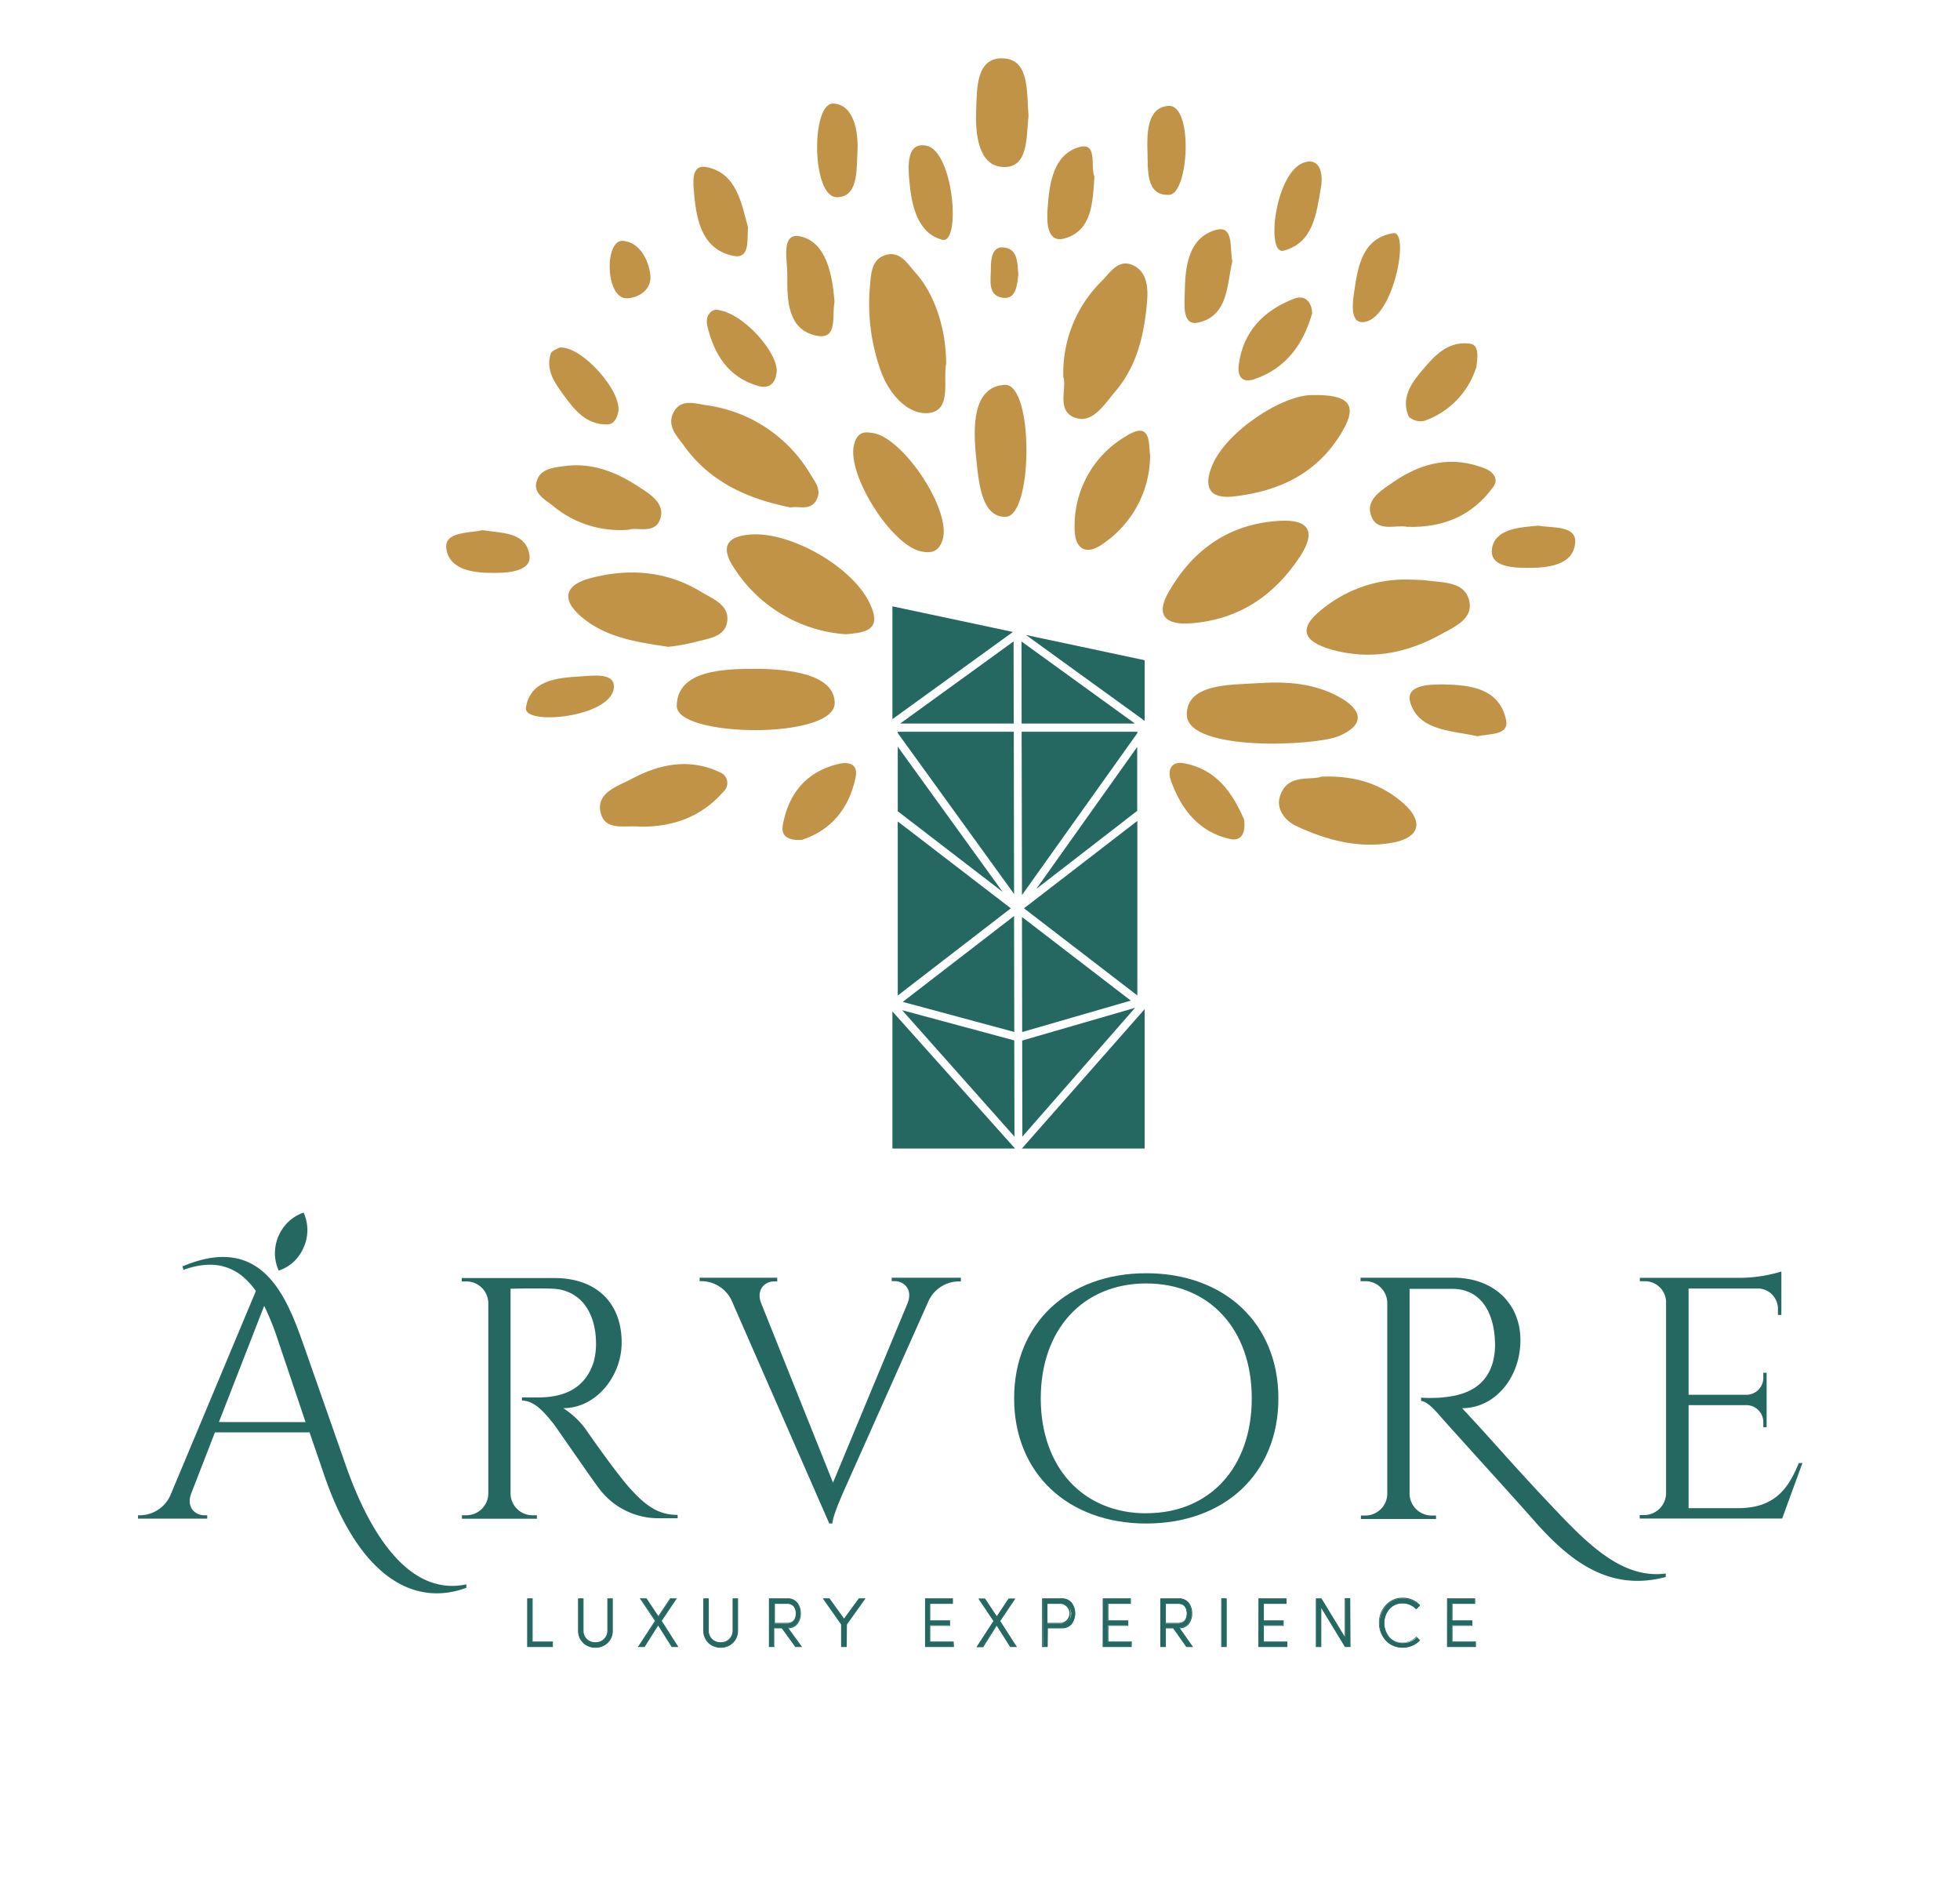 <svg id="Capa_1" data-name="Capa 1" xmlns="http://www.w3.org/2000/svg" viewBox="0 0 290 279"><defs><style>.cls-1{fill:#256761;}.cls-2{fill:#c09347;}</style></defs><path class="cls-1" d="M151.2,169.89h18.16V149.25a1,1,0,0,1-.09.13Z"/><polygon class="cls-1" points="132.04 89.69 132.04 106.38 149.87 93.48 132.04 89.69"/><polygon class="cls-1" points="151.16 107.03 167.92 107.03 151.14 94.89 151.16 107.03"/><polygon class="cls-1" points="151.51 134.36 168.28 147.25 168.28 121.43 151.51 134.36"/><path class="cls-1" d="M168.26,119.94h0v-9.45l-14.93,21Z"/><polygon class="cls-1" points="151.24 153.92 151.27 168.13 167.94 149.08 151.24 153.92"/><polygon class="cls-1" points="151.21 132.4 168.28 108.44 168.28 108.24 151.16 108.24 151.21 132.4"/><polygon class="cls-1" points="151.21 135.64 151.24 152.66 167.31 148.01 151.21 135.64"/><polygon class="cls-1" points="150.04 132.24 150 108.24 132.83 108.24 132.83 108.43 150.04 132.24"/><polygon class="cls-1" points="132.83 121.51 132.83 147.26 149.56 134.36 132.83 121.51"/><polygon class="cls-1" points="150.04 135.5 133.57 148.2 150.07 152.65 150.04 135.5"/><polygon class="cls-1" points="132.83 110.45 132.83 120 148.35 131.93 132.83 110.45"/><polygon class="cls-1" points="149.99 107.03 149.97 94.88 133.19 107.03 149.99 107.03"/><polygon class="cls-1" points="133.48 149.43 150.1 168.13 150.07 153.9 133.48 149.43"/><polygon class="cls-1" points="150.18 169.89 132.04 149.61 132.04 169.89 150.18 169.89"/><path class="cls-1" d="M169.36,106.66v-9l-17.55-3.73,17.39,12.58A.58.58,0,0,1,169.36,106.66Z"/><path class="cls-2" d="M198.18,108.85c3.93-1.71,3.28-3.92,0-5.73-3.69-2.06-7.78-2.34-11.92-2.07s-10.71,0-10.66,4.69C175.7,111.21,194.65,110.39,198.18,108.85Z"/><path class="cls-2" d="M123.5,104c0-4.31-6.82-5-11.32-5.07-4.88,0-12,.09-12.05,5.5C100.11,109.1,123.51,109.43,123.5,104Z"/><path class="cls-2" d="M176.19,92.2c7.05-.52,12.35-4.07,16.16-9.88,2.31-3.52,1.54-5.53-3-5.28-7.38.42-12.72,4.13-16.37,10.41C170.8,91.15,172.6,92.47,176.19,92.2Z"/><path class="cls-2" d="M213.19,93.84c1.93-1.07,4.7-2.23,4.23-4.79-.55-3-3.72-2.84-6.17-3.17-.9-.12-1.82-.1-2.73-.15A19.48,19.48,0,0,0,195.77,90c-3.11,2.43-3.72,4.54.94,6C202.57,97.72,208,96.7,213.19,93.84Z"/><path class="cls-2" d="M137.44,61.09c3.39-.38,2.07-4.8,2.55-7.23,0-5.34-1.74-10.4-4.54-13.52-1.17-1.3-2.24-3.23-4.36-2.63s-2.19,2.65-2.36,4.46a29.48,29.48,0,0,0,1.59,12.69C131.56,58.36,134.41,61.43,137.44,61.09Z"/><path class="cls-2" d="M128.6,89.07c-2.67-5.37-11.72-10.45-17.55-10-3.81.27-4.32,2.09-2.49,4.86a21.36,21.36,0,0,0,16.62,9.89C127.8,93.55,130.76,93.41,128.6,89.07Z"/><path class="cls-2" d="M194.15,58.44c-4.47,0-12.6,5.32-14.75,10.31-1.35,3.13-.59,5.08,3,4.7,6.85-.73,12.63-3.45,16.26-9.73C201,59.72,199.38,58.34,194.15,58.44Z"/><path class="cls-2" d="M117,75.07c1.09-.3,3,.63,3.87-1.26.68-1.41-.31-2.59-1-3.72a21.21,21.21,0,0,0-15.37-10.15c-1.73-.26-3.78-1-4.86,1.09-1,2,.52,3.45,1.55,4.89C105,71.22,110.42,73.75,117,75.07Z"/><path class="cls-2" d="M159.1,61.8c2.6.89,4.29-2,5.89-3.86,3.27-3.83,4.32-8.5,4.73-13.34.17-2.07,0-4.43-2.12-5.38s-3.36,1.1-4.56,2.33a19.06,19.06,0,0,0-5.71,14.22C157.9,57.37,156.22,60.81,159.1,61.8Z"/><path class="cls-2" d="M107.61,91.82c.25-2.39-2.17-3.23-3.87-4.27-5.18-3.16-10.82-3.51-16.48-2-3.45.93-4.46,3-1.15,5.76,3.53,2.94,7.76,3.62,12.76,4.37a30.52,30.52,0,0,0,4-.71C104.76,94.43,107.35,94.27,107.61,91.82Z"/><path class="cls-2" d="M206.28,124.6c3.66-.73,4.44-3,1.43-5.72-3.18-2.81-7-4.19-12.16-4-1.58.62-5-.53-6.14,2.81-.69,1.94.72,3.71,2.35,4.48C196.33,124.32,201.24,125.61,206.28,124.6Z"/><path class="cls-2" d="M148.85,76.44c4-.2,4.12-19.7-.18-19.51-4.84.23-4.69,6.46-4.25,10.63C144.78,71,145.11,76.62,148.85,76.44Z"/><path class="cls-2" d="M136.34,81.58c1.59.31,2.57-.06,3.11-1.68,1.47-4.39-6.11-15.72-10.68-15.89-1.39-.25-2.07.45-2.4,1.72C125.21,70.13,131.91,80.73,136.34,81.58Z"/><path class="cls-2" d="M206.21,71.27c-1.66,1.14-4,2.51-3.44,4.66.72,3,3.75,1.62,5.44,2,5.54.16,9.73-1.77,12.75-5.93.78-1.07.06-2.17-1.18-2.67C214.88,67.34,210.38,68.41,206.21,71.27Z"/><path class="cls-2" d="M88.91,120.36c.73,2.65,3.84,1.66,5.61,1.92,5.21.08,9.34-1.53,12.53-5.19a1.7,1.7,0,0,0-.53-2.85c-4.52-2.13-8.94-1.24-13.11,1C91.31,116.34,88.06,117.3,88.91,120.36Z"/><path class="cls-2" d="M81.7,74.73a15.5,15.5,0,0,0,11.4,3.62c1.14-.44,3.93.8,4.63-1.74.62-2.27-1.65-3.57-3.31-4.66-3.29-2.15-6.87-3.56-10.93-3-1.58.21-3.42.4-4,2C78.72,72.86,80.48,73.78,81.7,74.73Z"/><path class="cls-2" d="M166.59,64.53A15.32,15.32,0,0,0,159,78.13c0,3.32,1.88,4.07,4.38,2.17a15.83,15.83,0,0,0,6.79-12.87C169.94,65.47,170.31,62.18,166.59,64.53Z"/><path class="cls-2" d="M148.51,24.71c3.71.1,3.32-4.54,3.67-7.58-.3-3.34.21-8.23-3.63-8.49-4.29-.29-4,4.82-4.12,7.94S144.72,24.62,148.51,24.71Z"/><path class="cls-2" d="M218.63,108.91c1.72-.42,4.68-.08,4.21-2.41-1-4.67-5.24-5.17-9.17-5.26-2.12,0-5.94,0-4.95,2.86C210.09,108.15,214.89,108.06,218.63,108.91Z"/><path class="cls-2" d="M120.77,49.65c3.29.69,2.27-3,2.71-5-.32-4-1.2-8.71-4.92-9.65-3.2-.8-2,3.66-2.07,5.75C116.46,44.27,116.48,48.75,120.77,49.65Z"/><path class="cls-2" d="M139.4,35.46c2.82.75,1.71-13-2.27-13.89-3-.69-2.77,3-2.6,5C134.83,30.21,135.67,34.47,139.4,35.46Z"/><path class="cls-2" d="M185.62,56.08c4.68-1.61,7.22-5.16,8.53-9.75-.09-1.78-1.13-2.73-2.64-2.16C187,45.9,183.92,49,183.28,54,183.05,55.86,183.93,56.67,185.62,56.08Z"/><path class="cls-2" d="M210.77,62.24a12.3,12.3,0,0,0,7.65-7.89c.41-2.42.08-3.38-.92-3.51-3.37-.44-5.34,1.89-7.21,4.11-1.61,1.9-3,4.06-1.84,6.69A2.54,2.54,0,0,0,210.77,62.24Z"/><path class="cls-2" d="M108.51,37.85c2.5.5,2-2.38,2.17-4.22-1-3.63-1.7-8-6.08-8.9-2.51-.54-2,2.54-1.88,4.13C103.08,32.81,104,36.93,108.51,37.85Z"/><path class="cls-2" d="M118.67,124.23c4.39-1.46,7-4.72,7.93-9.28.41-2-1.09-2.31-2.59-1.94-4.75,1.16-7.37,4.41-8.19,9.06C115.5,123.87,116.89,124.36,118.67,124.23Z"/><path class="cls-2" d="M202.08,47.59c4.23-1,6.5-13.49,4.07-13.1-4.68.75-5.26,5.09-5.82,8.89C200.1,45,199.72,48.13,202.08,47.59Z"/><path class="cls-2" d="M189.94,37.08c4.42-1.19,4.83-5.55,5.5-9.3.31-1.71.08-4.46-2.37-3.78C188.68,25.22,187.2,37.82,189.94,37.08Z"/><path class="cls-2" d="M123.73,29.16c3.28.12,3-4.12,3.13-6.63.19-2.94-.48-7.09-3.57-7.21C120,15.18,120.07,29,123.73,29.16Z"/><path class="cls-2" d="M177.25,47.72c4.48-.94,4.29-5.63,5.08-9.08-.41-2,.26-5.38-2.45-4.62-3.93,1.1-4.52,5.21-4.57,8.89C175.29,44.73,174.78,48.24,177.25,47.72Z"/><path class="cls-2" d="M104.67,48.27c1,4.15,3.08,7.55,7.5,8.82,1.59.45,2.53-.29,2.74-2,.33-2.79-5-9-9-9.28C105.33,45.87,104.26,46.58,104.67,48.27Z"/><path class="cls-2" d="M157.49,35.28c4.12-1.15,4.19-5.38,4.44-9.15-.65-1.55.56-5.25-2.36-4.34-3.78,1.17-4.32,5.45-4.57,9.08C154.86,32.76,154.87,36,157.49,35.28Z"/><path class="cls-2" d="M90.82,101.78c.26-2.38-3.18-1.82-5-1.72-3.38.2-7.39.55-8,4.62C77.38,107.38,90.35,106.15,90.82,101.78Z"/><path class="cls-2" d="M182,124.11c1.75.38,2.34-1,2.06-2.91-1.67-3.85-4-7.37-8.83-8.29-2.07-.4-2.47,1.16-2,2.51C174.74,119.7,177.37,123.08,182,124.11Z"/><path class="cls-2" d="M173,28.82c2.9-.15,3.61-13.4-.13-13.16-3.14.21-3.18,4.06-3.09,6.74S169.48,29,173,28.82Z"/><path class="cls-2" d="M89.85,62.78c1,0,1.45-.93,1.63-1.86.58-3-5.4-9.8-8.69-9.51-.29.19-1.15.43-1.3.9-.79,2.44.61,4.37,1.93,6.16C85,60.64,86.74,62.85,89.85,62.78Z"/><path class="cls-2" d="M73.42,84.74c1.93,0,5.18-.31,4.93-2.51-.43-3.59-4.17-3.35-6.92-3.8-2.24.46-5.84.21-5.37,2.86C66.62,84.5,70.48,84.79,73.42,84.74Z"/><path class="cls-2" d="M226,84c2.87,0,6.77-.29,7.06-3.71.23-2.59-3.37-2.16-5.43-2.53-2.85.24-6.43.47-6.87,3.38C220.32,83.87,223.9,84,226,84Z"/><path class="cls-2" d="M92.77,44.12c1.87-.06,3.7-1.38,3.45-3.48-.27-2.26-1.58-4.72-3.93-5C89.38,35.17,89.5,44.24,92.77,44.12Z"/><path class="cls-2" d="M148.35,36.59c-1.56-.08-1.75,1.79-1.74,3.1,0,1.68-.55,4.07,1.79,4.36,1.92.24,2.1-1.83,2.27-3.43C150.53,38.91,150.65,36.71,148.35,36.59Z"/><path class="cls-1" d="M51.16,216.75,45,199.18c-2.52-7.16-6.09-16.9-18-11.85l.15.51c5.26-1.9,8.5,0,10.71,3.13L25.2,221.21a5,5,0,0,1-4.32,2.93h-.46v.5H30.66v-.5h-.45c-1.31,0-2.68-1.16-1.93-3.19l3.52-9.07h14l2,5.82C52.88,232.93,61,237.82,69,234.87l0-.51C59.71,236.34,54,224.9,51.16,216.75Zm-18.77-6.4,6.7-17.19a41.63,41.63,0,0,1,2.12,5.33l4,11.87Z"/><path class="cls-1" d="M93.33,220.29c-2-2.15-6.35-8.41-6.35-8.41a12.27,12.27,0,0,0-3.64-3.58c4.89,0,8.64-4.77,8.64-9.7,0-5.92-3.78-9.55-9.94-9.55H68.32v.5H69a3.25,3.25,0,0,1,3.25,3.2V221A3.25,3.25,0,0,1,69,224.14h-.65v.51H79.44v-.51h-.65a3.25,3.25,0,0,1-3.25-3.2V190.63c.66,0,3.74-.1,6.33,0,3.78.21,6.18,3.16,6.31,7.75a10.34,10.34,0,0,1-.33,3.05c-1.44,4.58-5.3,5.21-7.93,5.28-1.54,0-2.69,0-2.69,0v.47c1.86,0,3.34,1.76,4.67,3.43.39.49,6.12,8.83,6.7,9.52a10.93,10.93,0,0,0,8.87,4.45h2.79v-.5C97.26,224.11,95.38,222.52,93.33,220.29Z"/><path class="cls-1" d="M108.41,192.74l14.29,32.62h.46c0-1.12,1.88-5.24,1.88-5.24l12.23-27.41a5,5,0,0,1,4.45-3.16h.45V189H131.94v.51h.44c1.32,0,2.68,1.14,1.94,3.18l-11.07,26.63L112.6,192.72c-.74-2,.61-3.17,1.92-3.17H115V189H103.52v.51h.4A5,5,0,0,1,108.41,192.74Z"/><path class="cls-1" d="M189.15,206.85c0-11.11-8-18.51-19.55-18.51s-19.55,7.4-19.55,18.51,8,18.51,19.55,18.51S189.15,218,189.15,206.85Zm-19.55,17c-9.36,0-15.61-6.8-15.61-17s6.25-17,15.61-17,15.61,6.79,15.61,17S179,223.84,169.6,223.84Z"/><path class="cls-1" d="M229.64,222.82c-5.75-6.06-8.95-9.87-13.31-14.52,4.92,0,8.63-4.6,8.63-10.05S221,189,215,189H201.31v.51H202a3.26,3.26,0,0,1,3.26,3.2V221a3.25,3.25,0,0,1-3.25,3.18h-.65v.51h11.11v-.51h-.63a3.27,3.27,0,0,1-3.28-3.2V190.65h6.33c4.17,0,6.15,3.43,6.3,7.76a9.86,9.86,0,0,1-.3,3.05c-1.27,4.68-5.75,5.11-7.93,5.29a24.17,24.17,0,0,1-2.7,0v.47c.87.12,1.81,1.06,3,2.46,3.33,3.73,11.24,12.42,13.68,15.2,5.44,6.21,11.29,10.58,19.52,8.39v-.51C240,233.6,234.87,228.36,229.64,222.82Z"/><path class="cls-1" d="M266.14,216.43c-1.57,3.87-3.64,6.66-9,6.66h-7.3V207.85h8.65a2.52,2.52,0,0,1,2.41,2.51v.75h.49v-8.05h-.49v.75a2.51,2.51,0,0,1-2.46,2.51h-8.6V190.6h10.37a3,3,0,0,1,2.85,3v.91h.51v-6.42a21.82,21.82,0,0,1-6.06.93H242.63v.5h.64a3.14,3.14,0,0,1,3.24,2.92v28.47a3.26,3.26,0,0,1-3.26,3.2h-.64v.51h21.08l3-8.22Z"/><path class="cls-1" d="M43.63,186.47a6.43,6.43,0,0,0,1.32-2,6.19,6.19,0,0,0,.52-2.32,6.13,6.13,0,0,0-.55-2.78,6.08,6.08,0,0,0-2.4,1.51,6.51,6.51,0,0,0-1.84,4.3,6.25,6.25,0,0,0,.56,2.77A6.18,6.18,0,0,0,43.63,186.47Z"/><path class="cls-1" d="M78.06,236.49h.67v6.4h3v.68H78.06Z"/><path class="cls-1" d="M81.8,243.63H78v-7.2h.81v6.39h3Zm-3.68-.13h3.55V243h-3v-6.39h-.55Z"/><path class="cls-1" d="M89.93,236.49h.67v4.68a2.37,2.37,0,0,1-.73,1.81,2.44,2.44,0,0,1-1.77.69,2.49,2.49,0,0,1-1.79-.69,2.4,2.4,0,0,1-.72-1.81v-4.68h.68v4.68a1.78,1.78,0,0,0,.52,1.32,1.84,1.84,0,0,0,1.31.5,1.77,1.77,0,0,0,1.29-.5,1.72,1.72,0,0,0,.54-1.32Z"/><path class="cls-1" d="M88.1,243.73a2.54,2.54,0,0,1-1.83-.7,2.46,2.46,0,0,1-.74-1.86v-4.74h.81v4.74a1.67,1.67,0,0,0,.5,1.27,1.74,1.74,0,0,0,1.26.48,1.7,1.7,0,0,0,1.25-.48,1.67,1.67,0,0,0,.51-1.27v-4.74h.81v4.74a2.46,2.46,0,0,1-.75,1.86A2.53,2.53,0,0,1,88.1,243.73Zm-2.44-7.17v4.61a2.3,2.3,0,0,0,.7,1.76,2.58,2.58,0,0,0,3.47,0,2.34,2.34,0,0,0,.71-1.76v-4.61H90v4.61a1.8,1.8,0,0,1-.55,1.37,2,2,0,0,1-2.69,0,1.82,1.82,0,0,1-.55-1.37v-4.61Z"/><path class="cls-1" d="M97.77,239.76l2.49,3.81h-.84l-2.06-3.24-2.06,3.24h-.82L97,239.76l-2.2-3.27h.83l1.78,2.68,1.79-2.68H100Z"/><path class="cls-1" d="M100.38,243.63h-1l-2-3.18-2,3.18h-1l2.52-3.87-2.24-3.33h1l1.74,2.62,1.75-2.62h1l-2.24,3.33Zm-.92-.13h.67l-2.44-3.74,2.15-3.2h-.66l-1.82,2.73-1.81-2.73h-.67l2.15,3.2L94.6,243.5h.66l2.1-3.29Z"/><path class="cls-1" d="M108.46,236.49h.68v4.68a2.41,2.41,0,0,1-.73,1.81,2.64,2.64,0,0,1-3.56,0,2.37,2.37,0,0,1-.72-1.81v-4.68h.67v4.68a1.75,1.75,0,0,0,.53,1.32,1.81,1.81,0,0,0,1.3.5,1.78,1.78,0,0,0,1.3-.5,1.71,1.71,0,0,0,.53-1.32Z"/><path class="cls-1" d="M106.63,243.73a2.55,2.55,0,0,1-1.83-.7,2.46,2.46,0,0,1-.74-1.86v-4.74h.81v4.74a1.7,1.7,0,0,0,.5,1.27,1.74,1.74,0,0,0,1.26.48,1.69,1.69,0,0,0,1.25-.48,1.64,1.64,0,0,0,.51-1.27v-4.74h.81v4.74a2.46,2.46,0,0,1-.75,1.86A2.51,2.51,0,0,1,106.63,243.73Zm-2.44-7.17v4.61a2.33,2.33,0,0,0,.7,1.76,2.42,2.42,0,0,0,1.74.67,2.38,2.38,0,0,0,1.73-.67,2.34,2.34,0,0,0,.71-1.76v-4.61h-.54v4.61a1.81,1.81,0,0,1-.56,1.37,2,2,0,0,1-2.69,0,1.85,1.85,0,0,1-.54-1.37v-4.61Z"/><path class="cls-1" d="M118.55,243.57h-.83l-2-2.77h-1.19v2.77h-.69v-7.08h2.63a1.74,1.74,0,0,1,1.48.63,2.71,2.71,0,0,1,0,3,1.73,1.73,0,0,1-1.42.63Zm-4-6.4v3h1.89c.93,0,1.33-.64,1.33-1.47s-.41-1.49-1.28-1.49Z"/><path class="cls-1" d="M118.68,243.63h-1l-2-2.76h-1.09v2.76h-.82v-7.2h2.69a1.81,1.81,0,0,1,1.53.65,2.55,2.55,0,0,1,.5,1.58,2.49,2.49,0,0,1-.48,1.55,1.72,1.72,0,0,1-1.34.65Zm-.92-.13h.67l-2-2.76h.12a1.7,1.7,0,0,0,1.37-.61,2.44,2.44,0,0,0,.44-1.47,2.41,2.41,0,0,0-.46-1.5,1.66,1.66,0,0,0-1.43-.6H114v6.94h.55v-2.76h1.3Zm-1.29-3.31h-2V237.1h2c.83,0,1.35.6,1.35,1.56A1.34,1.34,0,0,1,116.47,240.19Zm-1.82-.13h1.82c.81,0,1.27-.51,1.27-1.4s-.46-1.42-1.22-1.42h-1.87Z"/><path class="cls-1" d="M125.22,240.28v3.29h-.7v-3.29l-2.66-3.79h.81l2.2,3,2.22-3h.82Z"/><path class="cls-1" d="M125.28,243.63h-.83V240.3l-2.72-3.87h1l2.16,3,2.18-3h1l-2.76,3.87Zm-.69-.13h.56v-3.26l2.62-3.68h-.66l-2.25,3.09-2.23-3.09H122l2.6,3.7Z"/><path class="cls-1" d="M136.93,236.49h4v.68h-3.36v2.59h2.94v.67h-2.94v2.46h3.47v.68h-4.15Z"/><path class="cls-1" d="M141.15,243.63h-4.28v-7.2H141v.81h-3.36v2.45h2.93v.81h-2.93v2.32h3.47ZM137,243.5h4V243h-3.47v-2.58h2.93v-.55h-2.93V237.1h3.35v-.54H137Z"/><path class="cls-1" d="M147.86,239.76l2.48,3.81h-.83l-2.06-3.24-2.07,3.24h-.82l2.48-3.81-2.2-3.27h.83l1.78,2.68,1.78-2.68h.83Z"/><path class="cls-1" d="M150.47,243.63h-1l0,0-2-3.15-2,3.18h-1l2.52-3.87-2.24-3.33h1l1.74,2.62,1.75-2.62h1l-2.24,3.33Zm-.92-.13h.67l-2.44-3.74,2.15-3.2h-.66l-1.82,2.73-1.81-2.73H145l2.15,3.2-2.43,3.74h.66l2.1-3.29Z"/><path class="cls-1" d="M154.29,236.49h2.78a1.79,1.79,0,0,1,1.5.63,2.65,2.65,0,0,1,0,3.07,1.81,1.81,0,0,1-1.5.61H155v2.77h-.68Zm.68.68v3H157a1.49,1.49,0,0,0,0-3Z"/><path class="cls-1" d="M155,243.63h-.82v-7.2h2.85a1.86,1.86,0,0,1,1.55.65,2.69,2.69,0,0,1,0,3.15,1.89,1.89,0,0,1-1.55.64h-2Zm-.69-.13h.56v-2.76h2.16a1.76,1.76,0,0,0,1.45-.59,2.35,2.35,0,0,0,.47-1.49,2.42,2.42,0,0,0-.47-1.5,1.74,1.74,0,0,0-1.45-.6h-2.72Zm2.67-3.31h-2.11V237.1h2.16a1.38,1.38,0,0,1,1.38,1.56A1.36,1.36,0,0,1,157,240.19Zm-2-.13h2a1.42,1.42,0,0,0,0-2.82h-2Z"/><path class="cls-1" d="M163.23,236.49h4v.68h-3.36v2.59h2.93v.67h-2.93v2.46h3.47v.68h-4.15Z"/><path class="cls-1" d="M167.44,243.63h-4.28v-7.2h4.17v.81H164v2.45h2.94v.81H164v2.32h3.47Zm-4.14-.13h4V243h-3.47v-2.58h2.94v-.55h-2.94V237.1h3.36v-.54h-3.9Z"/><path class="cls-1" d="M176.4,243.57h-.83l-1.95-2.77h-1.19v2.77h-.69v-7.08h2.63a1.74,1.74,0,0,1,1.48.63,2.71,2.71,0,0,1,0,3,1.73,1.73,0,0,1-1.42.63Zm-4-6.4v3h1.89c.93,0,1.33-.64,1.33-1.47s-.41-1.49-1.28-1.49Z"/><path class="cls-1" d="M176.53,243.63h-1l-1.95-2.76H172.5v2.76h-.82v-7.2h2.69a1.81,1.81,0,0,1,1.53.65,2.55,2.55,0,0,1,.5,1.58,2.49,2.49,0,0,1-.48,1.55,1.72,1.72,0,0,1-1.34.65Zm-.92-.13h.67l-1.95-2.76h.12a1.7,1.7,0,0,0,1.37-.61,2.45,2.45,0,0,0,.45-1.47,2.42,2.42,0,0,0-.47-1.5,1.66,1.66,0,0,0-1.43-.6h-2.56v6.94h.55v-2.76h1.3Zm-1.29-3.31h-2V237.1h2c.83,0,1.35.6,1.35,1.56A1.34,1.34,0,0,1,174.32,240.19Zm-1.82-.13h1.82c.81,0,1.27-.51,1.27-1.4s-.46-1.42-1.22-1.42H172.5Z"/><path class="cls-1" d="M181.44,236.49v7.08h-.68v-7.08Z"/><path class="cls-1" d="M181.5,243.63h-.81v-7.2h.81Zm-.68-.13h.55v-6.94h-.55Z"/><path class="cls-1" d="M186.26,236.49h4v.68h-3.36v2.59h2.94v.67h-2.94v2.46h3.47v.68h-4.15Z"/><path class="cls-1" d="M190.48,243.63H186.2v-7.2h4.16v.81H187v2.45h2.93v.81H187v2.32h3.47Zm-4.15-.13h4V243h-3.47v-2.58h2.94v-.55h-2.94V237.1h3.36v-.54h-3.9Z"/><path class="cls-1" d="M199.75,243.57h-.7l-3.6-5.93v5.93h-.68v-7.08h.73l3.58,5.88v-5.88h.67Z"/><path class="cls-1" d="M199.82,243.63H199l-3.5-5.75v5.75h-.81v-7.2h.83l0,0,3.45,5.68v-5.71h.81Zm-.73-.13h.6v-6.94h-.55v6.05l-3.67-6.05h-.63v6.94h.55v-6.09Z"/><path class="cls-1" d="M210.06,242.61a3.38,3.38,0,0,1-2.52,1.06,3.21,3.21,0,0,1-2.46-1,3.92,3.92,0,0,1,0-5.15,3.19,3.19,0,0,1,2.47-1.06,3.35,3.35,0,0,1,2.51,1.06l-.47.47a2.82,2.82,0,0,0-2-.85,2.57,2.57,0,0,0-2,.86,3.24,3.24,0,0,0,0,4.19,2.59,2.59,0,0,0,2,.85,2.76,2.76,0,0,0,2.05-.86Z"/><path class="cls-1" d="M207.54,243.73a3.31,3.31,0,0,1-2.51-1.06,3.84,3.84,0,0,1-1-2.63,3.75,3.75,0,0,1,1-2.62,3.3,3.3,0,0,1,2.52-1.08,3.41,3.41,0,0,1,2.56,1.08l0,.05-.56.56-.05,0a2.7,2.7,0,0,0-2-.84,2.51,2.51,0,0,0-1.94.84,3.18,3.18,0,0,0,0,4.1,2.57,2.57,0,0,0,1.94.83,2.65,2.65,0,0,0,2-.84l.05-.05.56.58,0,0A3.46,3.46,0,0,1,207.54,243.73Zm0-7.25a3.13,3.13,0,0,0-2.42,1,3.6,3.6,0,0,0-1,2.53,3.64,3.64,0,0,0,1,2.54,3.15,3.15,0,0,0,2.41,1,3.32,3.32,0,0,0,2.43-1l-.38-.39a2.82,2.82,0,0,1-2.05.84,2.66,2.66,0,0,1-2-.88,3.28,3.28,0,0,1,0-4.27,2.62,2.62,0,0,1,2-.89,2.86,2.86,0,0,1,2,.83l.38-.38A3.26,3.26,0,0,0,207.54,236.48Z"/><path class="cls-1" d="M214.17,236.49h4v.68h-3.35v2.59h2.93v.67h-2.93v2.46h3.47v.68h-4.15Z"/><path class="cls-1" d="M218.38,243.63H214.1v-7.2h4.17v.81h-3.36v2.45h2.94v.81h-2.94v2.32h3.47Zm-4.14-.13h4V243h-3.47v-2.58h2.94v-.55h-2.94V237.1h3.36v-.54h-3.9Z"/></svg>